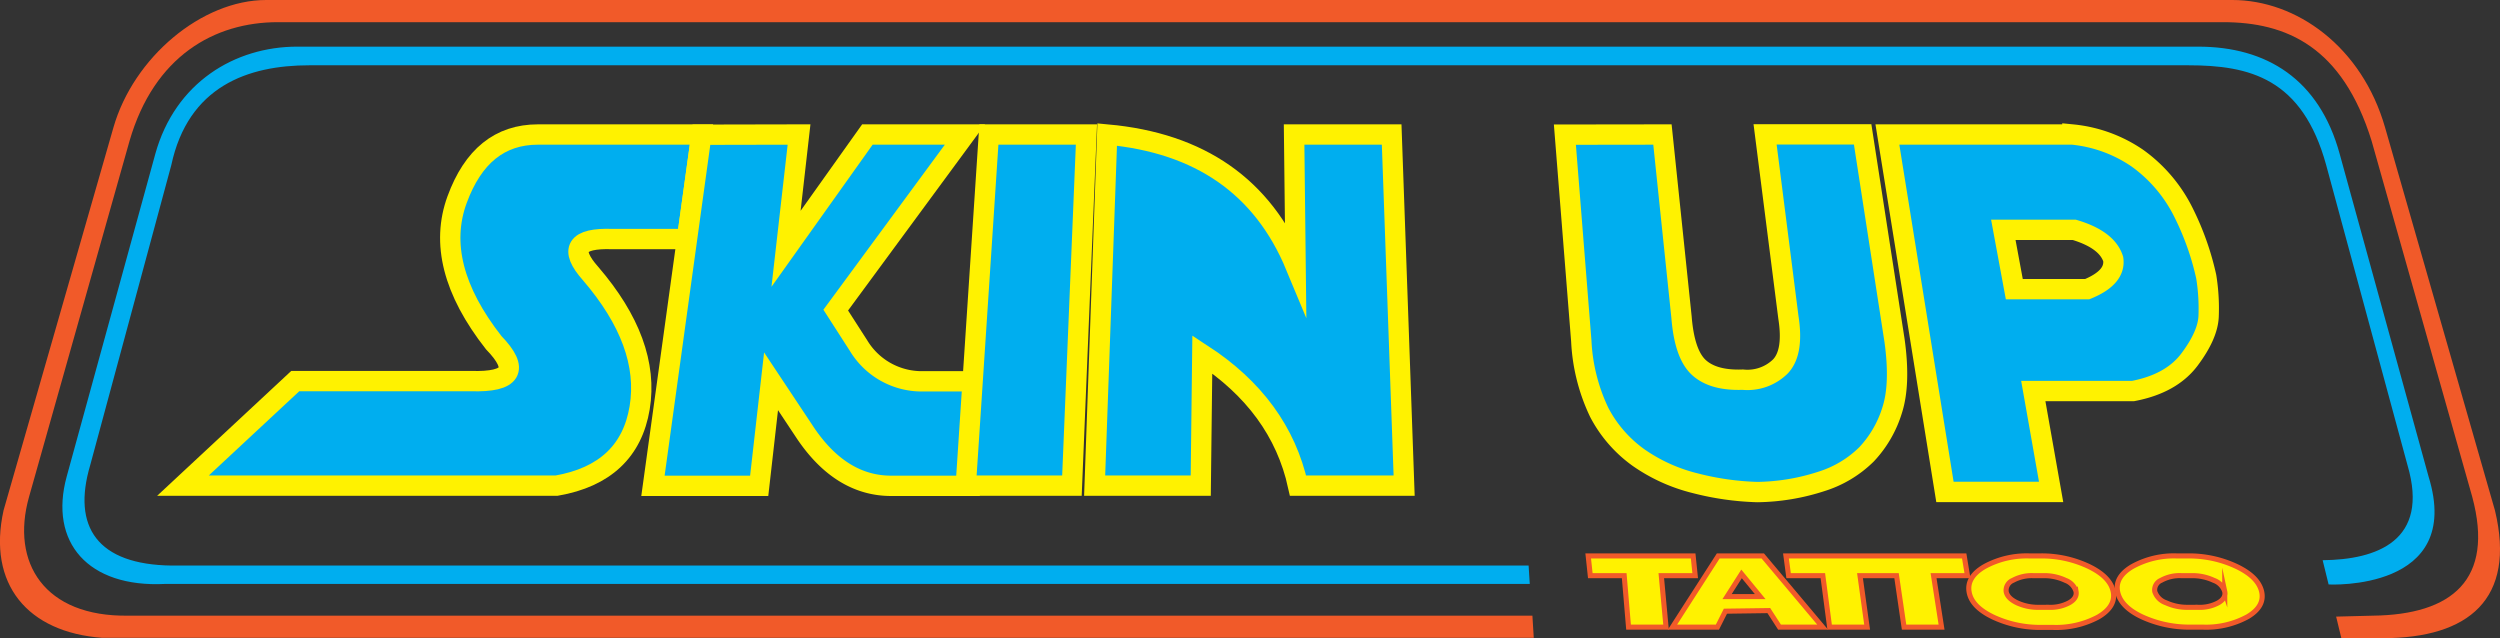 <svg xmlns="http://www.w3.org/2000/svg" viewBox="0 0 368.75 94.13"><rect x="0" y="0" width="368.75" height="94.13" fill="#333333" stroke="none"/><defs><style>.cls-1{fill:#f15a29;}.cls-2,.cls-3{fill:#00aeef;}.cls-3{stroke:#fff200;stroke-width:3px;}.cls-3,.cls-4{stroke-miterlimit:10;}.cls-4{fill:#fff200;stroke:#f15a29;stroke-width:0.75px;}</style></defs><title>logo</title><g id="Layer_1" data-name="Layer 1"><path class="cls-1" d="M334.15,0h-290C34.7,0,24.6,8.42,21.62,18.81L5.42,75.26C3,86.13,8.92,93.28,20,94.08H231.12l-.2-3.27H23.8C11.44,91,6.44,83,9.17,73.3L24,20.78C27.63,8.27,36.52,3.27,45.88,3.27h286.9c9.37,0,17.61,3.61,21.92,17.51L369.55,73.3c3.28,12.21-3,17.36-14.63,17.51l-5.45.14.77,3.18,6.1,0c12.68,0,19.69-5.77,16.56-18.83L356.69,18.81C353.27,6.88,343.62,0,334.15,0Z" transform="translate(-4.89)"/><path class="cls-2" d="M329.11,6.88H48.72c-9.15,0-18,5.26-20.93,15.85L14.73,70.28C12.07,80,17.89,86.71,29.25,86.13H230.53l-.17-2.71-9.76,0-190.41,0c-10.94-.14-14.69-5.71-12-14.79L30.15,24.38C32.65,12.72,41.46,9.63,50.52,9.63H327.65c9.05,0,16.84,1.9,20.36,14.75L360,68.63c3.28,11.15-4.56,13.93-12.52,14l.88,3.58s20,1.06,14.74-15.93L350,22.73C347,11.72,339.26,6.88,329.11,6.88Z" transform="translate(-4.89)"/><path class="cls-3" d="M106.22,35.26h-11q-8-.28-3.21,5.1c5.83,6.79,8.29,13.39,7.23,19.79S94.08,70.39,87,71.63H31.88L48.44,56.21h25.9c6.1.19,7.21-1.7,3.37-5.67-6-7.65-7.75-14.68-5.4-21.09s6.3-9.61,11.94-9.61h24.1Z" transform="translate(-4.89)"/><path class="cls-3" d="M122.75,19.84,120.83,36.7l12-16.86h14.39l-19.06,25.9L131.54,51a10.88,10.88,0,0,0,9.66,5.24H149l-1,15.42H136.34c-4.89,0-9.11-2.57-12.6-7.71l-5.12-7.71-1.75,15.42H101.2l7.15-51.79Z" transform="translate(-4.89)"/><path class="cls-3" d="M150.75,19.84h14.39L163,71.63H147.34Z" transform="translate(-4.89)"/><path class="cls-3" d="M166.35,71.63l1.85-51.79c13.71,1.25,22.94,7.7,27.79,19.37l-.22-19.37h14.39L212,71.63H196.35c-1.75-7.94-6.48-14.39-14.12-19.37L182,71.63Z" transform="translate(-4.89)"/><path class="cls-3" d="M250.1,19.84l2.82,27q.44,5.46,2.58,7.39T261.94,56a6.93,6.93,0,0,0,5.54-1.93c1.34-1.39,1.74-3.8,1.2-7.25l-3.44-27h14.39l4.7,30.38q.9,6.45-.35,10.31A16.59,16.59,0,0,1,280.22,67a16.4,16.4,0,0,1-6.65,4,31.71,31.71,0,0,1-9.49,1.58,41.21,41.21,0,0,1-9.17-1.31,25,25,0,0,1-8.34-3.78,19,19,0,0,1-5.78-6.64,27.36,27.36,0,0,1-2.66-10.57l-2.42-30.42Z" transform="translate(-4.89)"/><path class="cls-3" d="M291.77,72.56l-8.49-52.72h27.29a20.48,20.48,0,0,1,9.6,3.5A21.73,21.73,0,0,1,327,31.43a40.69,40.69,0,0,1,3.31,9.38,29.4,29.4,0,0,1,.35,5.88q-.13,2.75-2.81,6.33t-8.35,4.66H304.8l2.63,14.88Zm8.61-38.66L302,42.65h10.76q4.22-1.73,3.83-4.44c-.61-1.92-2.53-3.35-5.74-4.31Z" transform="translate(-4.89)"/><path class="cls-4" d="M254.63,82l.3,2.91h-5l.7,7.59h-5.53l-.64-7.59h-5L239.15,82Z" transform="translate(-4.89)"/><path class="cls-4" d="M264.9,82l8.83,10.5h-6.36l-1.58-2.44-6.4.09-1.18,2.35h-6.63L258.33,82Zm-.38,6-2.75-3.35L259.63,88Z" transform="translate(-4.89)"/><path class="cls-4" d="M294.61,82l.48,2.91h-5l1.18,7.59h-5.53l-1.11-7.59h-5.39l1.05,7.59h-5.53l-1-7.59h-5.05L268.32,82Z" transform="translate(-4.89)"/><path class="cls-4" d="M305.75,82A16.23,16.23,0,0,1,313,83.56q3.16,1.53,3.59,3.71T314.39,91a13.17,13.17,0,0,1-6.75,1.54h-1.51A16.39,16.39,0,0,1,298.84,91q-3.16-1.53-3.51-3.71c-.24-1.45.52-2.69,2.26-3.71A12.94,12.94,0,0,1,304.26,82Zm1.36,7.58a5.88,5.88,0,0,0,3-.68c.78-.45,1.11-1,1-1.65a2.51,2.51,0,0,0-1.57-1.65,7.29,7.29,0,0,0-3.25-.69h-1.49a5.79,5.79,0,0,0-3,.69,1.59,1.59,0,0,0-1,1.65c.11.64.64,1.2,1.58,1.65a7.34,7.34,0,0,0,3.23.68Z" transform="translate(-4.89)"/><path class="cls-4" d="M327.48,82a16.51,16.51,0,0,1,7.27,1.54q3.22,1.53,3.73,3.71c.33,1.45-.35,2.69-2.06,3.71a12.82,12.82,0,0,1-6.69,1.54h-1.51A16.81,16.81,0,0,1,320.87,91c-2.14-1-3.34-2.26-3.63-3.71s.43-2.69,2.14-3.71A12.65,12.65,0,0,1,326,82Zm1.63,7.58a5.76,5.76,0,0,0,3-.68c.76-.45,1.07-1,.93-1.65a2.6,2.6,0,0,0-1.62-1.65,7.41,7.41,0,0,0-3.27-.69h-1.5a5.65,5.65,0,0,0-3,.69,1.53,1.53,0,0,0-.93,1.65,2.61,2.61,0,0,0,1.64,1.65,7.49,7.49,0,0,0,3.25.68Z" transform="translate(-4.89)"/></g></svg>